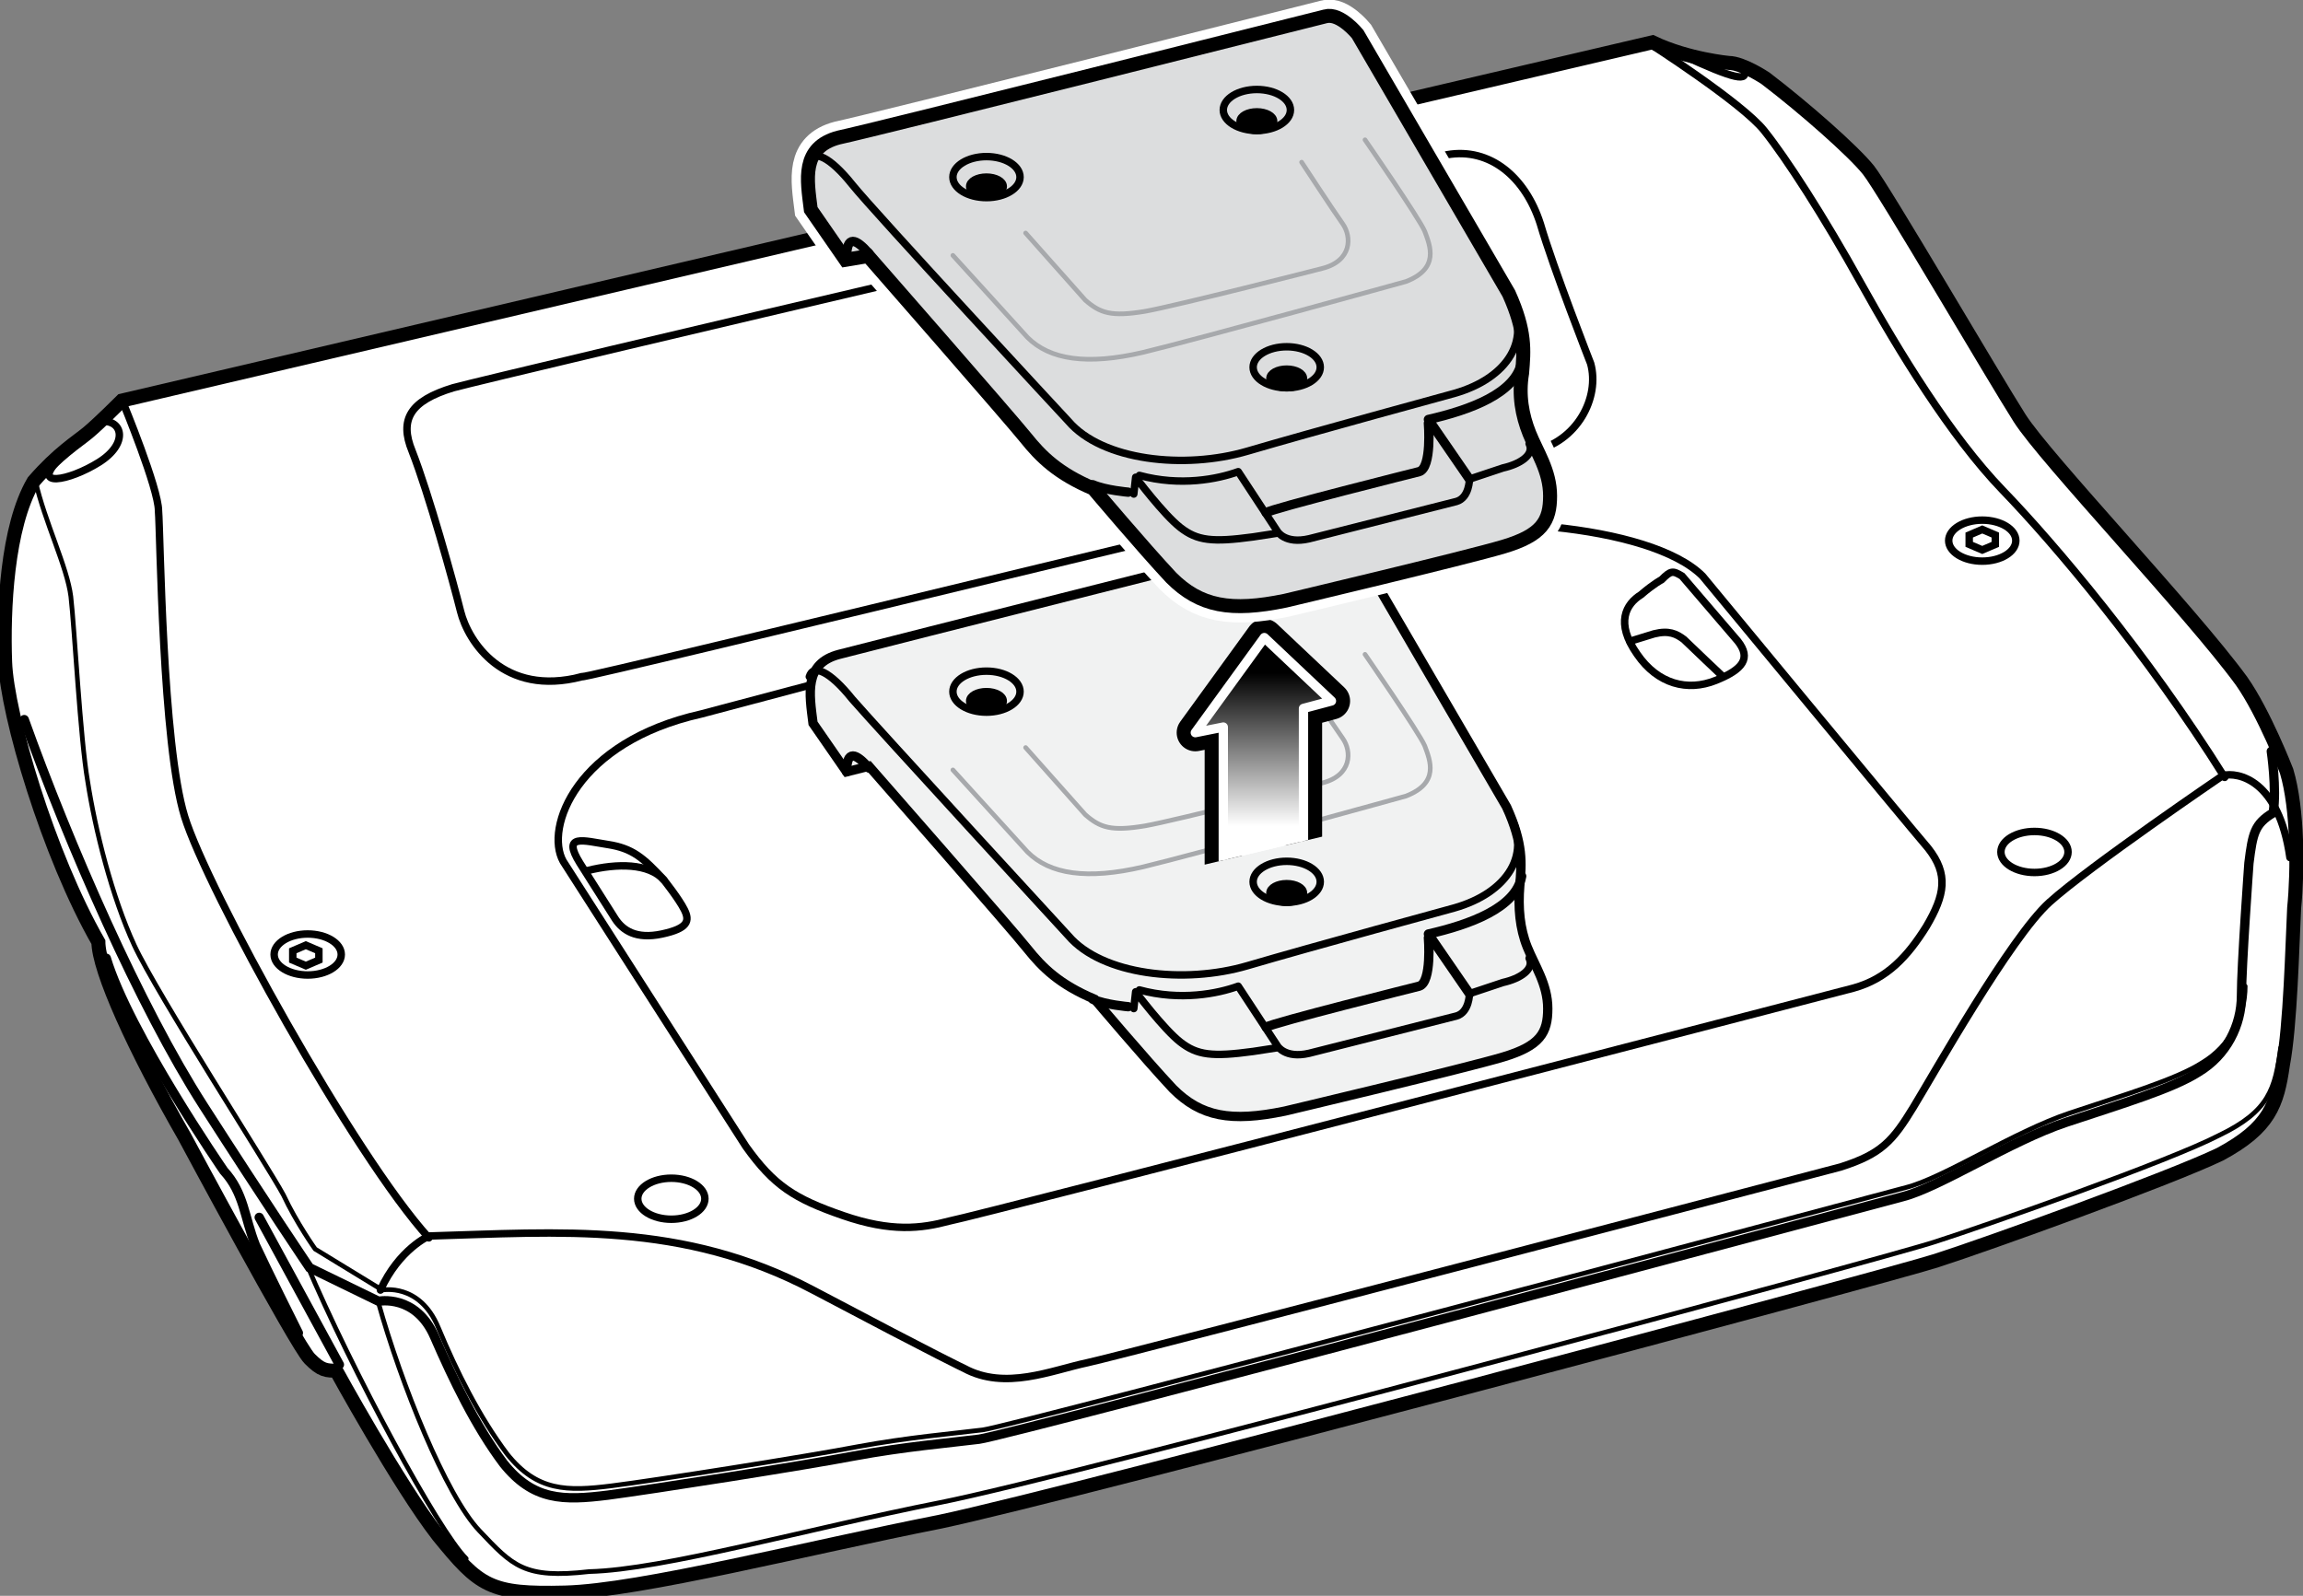 <?xml version="1.0" encoding="utf-8"?>
<!-- Generator: Adobe Illustrator 25.0.1, SVG Export Plug-In . SVG Version: 6.00 Build 0)  -->
<svg version="1.1" xmlns="http://www.w3.org/2000/svg" xmlns:xlink="http://www.w3.org/1999/xlink" x="0px" y="0px" width="123.5px"
	 height="85.6px" viewBox="0 0 123.5 85.6" style="enable-background:new 0 0 123.5 85.6;" xml:space="preserve">
<rect x="0" y="0" width="123.5" height="85.6" fill="#808080" stroke="none"/>
<style type="text/css">
	.st0{fill:#FFFFFF;stroke:#000000;stroke-linecap:round;stroke-miterlimit:10;}
	.st1{fill:#FFFFFF;stroke:#000000;stroke-width:0.5;stroke-linecap:round;stroke-miterlimit:10;}
	.st2{fill:none;stroke:#000000;stroke-width:0.5;stroke-linecap:round;stroke-miterlimit:10;}
	.st3{fill:none;stroke:#000000;stroke-width:0.25;stroke-linecap:round;stroke-miterlimit:10;}
	.st4{fill:none;stroke:#000000;stroke-width:0.4;stroke-linecap:round;stroke-miterlimit:10;}
	.st5{fill:#F1F2F2;stroke:#000000;stroke-width:0.5;stroke-linecap:round;stroke-miterlimit:10;}
	.st6{fill:none;stroke:#000000;stroke-width:0.5;stroke-linecap:round;stroke-linejoin:round;stroke-miterlimit:10;}
	.st7{fill:none;stroke:#000000;stroke-width:0.4;stroke-linecap:round;stroke-linejoin:round;stroke-miterlimit:10;}
	.st8{fill:none;stroke:#A7A9AC;stroke-width:0.25;stroke-linecap:round;stroke-miterlimit:10;}
	.st9{stroke:#000000;stroke-width:0.4;stroke-linecap:round;stroke-miterlimit:10;}
	
		.st10{clip-path:url(#SVGID_2_);fill:#FFFFFF;stroke:#000000;stroke-width:2;stroke-linecap:round;stroke-linejoin:round;stroke-miterlimit:10;}
	
		.st11{clip-path:url(#SVGID_2_);fill:url(#SVGID_3_);stroke:#FFFFFF;stroke-width:0.5;stroke-linecap:round;stroke-linejoin:round;stroke-miterlimit:10;}
	.st12{fill:#DCDDDE;stroke:#FFFFFF;stroke-width:2;stroke-linecap:round;stroke-miterlimit:10;}
	.st13{fill:#DCDDDE;stroke:#000000;stroke-linecap:round;stroke-miterlimit:10;}
	.st14{fill:#DCDDDE;stroke:#000000;stroke-width:0.5;stroke-linecap:round;stroke-miterlimit:10;}
</style>
<g id="Layer_2">
	<path class="st0" d="M6.6,21.6L88.6,2.4c1.9,0.9,4.1,1.1,4.1,1.1c0.7,0,1.9,0.8,1.9,0.8c2.1,1.6,4.7,3.9,5.5,4.9s6.7,11.1,8.1,13.3
		c1.4,2.2,9.2,10.4,11.9,14.1c1.2,1.7,2.4,4.8,2.4,4.8c0.6,2,0.6,5.3,0.4,7.3c-0.1,2-0.2,6.3-0.6,8.4c-0.3,2.1-0.7,3.3-3.3,4.7
		c-2.7,1.3-12.4,4.8-15.2,5.7c-2.8,0.9-46.3,12.5-53.4,14c-7.1,1.4-16.1,3.7-20.1,3.8c-4,0.1-4.5-0.3-6.7-3
		c-2.1-2.7-5.5-8.9-5.5-8.9c-0.6,0-0.8,0-1.4-0.6c-0.7-0.7-6.7-11.9-6.7-11.9c-2.7-4.7-4.6-8.9-4.6-10.4c-2.7-4.7-4.9-12.2-5-15
		s0.1-7.2,1.5-9.6c1.3-1.5,2.3-2.1,2.9-2.6S6.6,21.6,6.6,21.6z"/>
	<path class="st1" d="M6.6,21.6L88.6,2.4c1.9,0.9,4.1,1.1,4.1,1.1c0.7,0,1.9,0.8,1.9,0.8c2.1,1.6,4.7,3.9,5.5,4.9s6.7,11.1,8.1,13.3
		c1.4,2.2,9.2,10.4,11.9,14.1c1.2,1.7,2.4,4.8,2.4,4.8c0.6,2,0.6,5.3,0.4,7.3c-0.1,2-0.2,6.3-0.6,8.4c-0.3,2.1-0.7,3.3-3.3,4.7
		c-2.7,1.3-12.4,4.8-15.2,5.7c-2.8,0.9-46.3,12.5-53.4,14c-7.1,1.4-16.1,3.7-20.1,3.8c-4,0.1-4.5-0.3-6.7-3
		c-2.1-2.7-5.5-8.9-5.5-8.9c-0.6,0-0.8,0-1.4-0.6c-0.7-0.7-6.7-11.9-6.7-11.9c-2.7-4.7-4.6-8.9-4.6-10.4c-2.7-4.7-4.9-12.2-5-15
		s0.1-7.2,1.5-9.6c1.3-1.5,2.3-2.1,2.9-2.6S6.6,21.6,6.6,21.6z"/>
	<path class="st2" d="M18.2,73.2c-1.9-3.5-4.3-7.9-4.3-7.9"/>
	<path class="st2" d="M1.3,38.6c2.4,6.7,6.2,15.4,9.6,20.7s5.7,8.7,5.7,8.7l3.7,1.8c0,0,2-0.4,3,1.9s2.2,4.8,3.7,6.8
		c1.6,2,3.2,2,5.6,1.7c2.3-0.3,10.6-1.6,13.2-2.1c2.7-0.5,5.1-0.7,6.7-0.9c1.6-0.2,49.5-13,49.5-13c2-0.5,5.8-3,8.8-4
		s5.7-1.8,7.1-2.7c1.5-0.9,2.3-2.5,2.3-4.1s0.4-7.1,0.4-7.1c0.2-1.6,0.3-2.1,1.3-2.7c0.2-1.3-0.1-3.3-0.1-3.3"/>
	<path class="st2" d="M5.7,51.4c1.2,4,6.3,11.4,6.3,11.4c1.1,1.2,1.1,2.5,1.7,4c0.7,1.5,2,4.1,2.3,4.7"/>
	<path class="st3" d="M1.9,25.8C2.4,28,3.6,30.4,3.8,32c0.2,1.7,0.5,7.6,0.9,9.9c0.4,2.6,1.3,6.2,2.5,8.8c1.2,2.6,7.2,11.9,8,13.4
		c0.7,1.5,1.7,2.9,1.7,2.9l3.6,2.2c0,0,2-0.4,3,2s2.2,4.8,3.7,6.8c1.6,2,3.2,2,5.6,1.7s10.6-1.6,13.2-2.1c2.7-0.5,5.1-0.7,6.7-0.9
		c1.6-0.2,49.5-13,49.5-13c2-0.5,5.8-3,8.8-4c3-1,5.7-1.8,7.1-2.7c1.5-0.9,2.3-2.5,2.3-4.1"/>
	<path class="st3" d="M16.4,67.7c2.5,5.9,7.1,14.4,8.6,15.9"/>
	<path class="st3" d="M20.3,69.9c1.2,4.3,3.6,10.3,5.4,12.2c1.8,1.9,2.4,2.6,5.9,2.2c4-0.1,11.7-2.3,18.8-3.7s50.7-13.1,53.4-14
		c2.8-0.9,12.5-4.3,15.2-5.7c2.7-1.3,3-2.5,3.3-4.7"/>
	<path class="st4" d="M20.4,69.2c1-2.2,2.6-2.9,2.6-2.9c7-0.2,13.6-0.8,20.6,2.9s8.1,4.2,8.1,4.2c2.2,1.2,4.7,0.1,6.6-0.3
		c1.9-0.4,40.4-10.5,40.4-10.5c2.2-0.7,2.8-1.4,3.9-3.2s5.2-9.1,7.3-11c2.1-1.9,9.3-6.8,9.3-6.8c0.8-0.2,3,0.2,3.6,4.4"/>
	<path class="st4" d="M6.6,21.6c0,0,1.9,4.6,1.9,5.8c0.1,1.2,0.2,12.5,1.4,16.4S19,62,23,66.4"/>
	<path class="st4" d="M119.3,41.7c-4.2-6.7-9.1-12.5-11.9-15.4s-5.6-7.5-7.6-11.1s-4-6.7-5.2-8.2s-6.2-4.7-6.2-4.7"/>
	<path class="st4" d="M90.1,2.9c3,1.4,3.7,1.5,3.4,0.8"/>
	<path class="st4" d="M5.4,22.6c1.2-0.1,1.5,1.2-0.1,2.2c-1.6,1-3.7,1.4-2.1-0.2"/>
	<path class="st4" d="M30.2,46.2L40,61.5c1.5,2.1,2.6,2.8,5.2,3.7c2.6,0.9,4.2,0.7,5.7,0.3C52.5,65.2,99.4,53,99.4,53
		c1.8-0.5,2.9-1.7,3.9-3.3c1-1.7,1.2-2.8,0.1-4.2c-1.2-1.4-12.1-14.6-12.1-14.6c-2.8-2.8-12.6-3.5-17.9-2.1s-35.8,9.5-35.8,9.5
		C30.9,39.8,29.2,44.4,30.2,46.2z"/>
	<path class="st4" d="M31.1,46.3l1.9,3c0.4,0.6,1.1,1.1,2.5,0.8s1.5-0.7,1.2-1.3c-0.3-0.6-1.1-1.6-1.1-1.6c-1.1-1.2-1.7-1.7-3-1.9
		C31.3,45.1,30.1,44.7,31.1,46.3z"/>
	<path class="st4" d="M31.5,46.7c1.6-0.4,3.3-0.4,4.1,0.5"/>
	<path class="st4" d="M90.2,30.9l3,3.5c0.7,0.9,0.3,1.5-1.2,2.1c-1.5,0.6-3.1,0.2-4.2-1.4c-1.2-1.7-0.6-2.7,0.2-3.2
		c0.7-0.6,1.1-0.8,1.1-0.8C89.6,30.6,89.7,30.6,90.2,30.9z"/>
	<path class="st4" d="M87.4,34.4l1.3-0.4c0.8-0.2,1.2,0,1.6,0.3c0.3,0.3,2.1,2,2.1,2"/>
	<ellipse class="st4" cx="16.5" cy="51.2" rx="1.8" ry="1.1"/>
	<ellipse class="st4" cx="36" cy="64.3" rx="1.8" ry="1.1"/>
	<ellipse class="st4" cx="109.1" cy="45.7" rx="1.8" ry="1.1"/>
	<ellipse class="st4" cx="106.3" cy="29" rx="1.8" ry="1.1"/>
	<polygon class="st4" points="15.7,51.5 15.7,51 16.4,50.7 17.1,51 17.1,51.5 16.4,51.8 	"/>
	<polygon class="st4" points="105.6,29.2 105.6,28.7 106.3,28.4 107,28.7 107,29.2 106.3,29.5 	"/>
	<path class="st4" d="M31.2,36.3c-4.2,1.1-6.1-1.9-6.5-3.5c-0.4-1.6-1.7-6.3-2.6-8.6c-0.7-1.7-0.1-2.7,2.2-3.4
		c1.1-0.3,13.3-3.2,25.7-6.1l1.2,0.5l0.4-0.8l26-6.1c2.3-0.4,4.2,1.2,5,3.7c0.7,2.4,2.7,7.5,2.7,7.5c0.5,1.8-0.7,4.2-3.1,4.7
		C79.9,24.5,31.1,36.5,31.2,36.3z"/>
	<ellipse class="st4" cx="52.3" cy="17.1" rx="2" ry="1.2"/>
</g>
<g id="Layer_3">
	<path class="st5" d="M45.4,41.4l-1.8-2.6c-0.2-1.6-0.5-3.2,1.4-3.7c1.9-0.5,26.1-6.6,26.1-6.6c0.7-0.2,1.6,0.9,1.6,0.9l8.1,13.9
		c0.9,2,0.8,3,0.7,4.2s0,2.3,0.4,3.3c0.4,1,1.1,2,1.1,3.3c0,1.3-0.4,2-2.4,2.6c-2,0.6-11.7,2.9-11.7,2.9c-2.9,0.6-4.5,0.3-6-1.2
		c-1.5-1.6-4.2-4.8-4.2-4.8c-1.9-0.8-2.8-1.7-3.6-2.7c-0.7-0.9-8.5-9.8-8.5-9.8L45.4,41.4z"/>
	<path class="st2" d="M46.6,41.2c-0.7-0.8-1.2-1-1.2,0.2"/>
	<path class="st4" d="M43.4,36.3c0.2-0.7,1.1-0.3,2.3,1.2C47,39,57.3,50.2,57.3,50.2c1.8,2.1,6.2,2.6,9.6,1.6S78,48.7,78,48.7
		c2.8-0.8,4.3-2.9,2.8-5.3"/>
	<path class="st6" d="M58.6,53.6c0.7,0.3,1.9,0.4,1.9,0.4"/>
	<path class="st7" d="M61.1,53.1c2.2,0.6,4.2,0.2,5.3-0.2l2.1,3.2c0,0,0.4,0.7,1.7,0.4c1.2-0.3,7.9-2,7.9-2c0.7-0.2,0.7-1.2,0.7-1.2
		l1.8-0.6c0.9-0.2,1.7-0.7,1.4-1.3"/>
	<path class="st7" d="M60.8,54.1l0.1-0.9c0,0,1.5,2,2.4,2.7s1.7,0.8,3.9,0.5l1.3-0.2"/>
	<path class="st2" d="M67.9,55.1c0.2-0.2,8.2-2.2,8.2-2.2c0.7-0.2,0.5-2.6,0.5-2.6"/>
	<path class="st6" d="M78.8,53.3l-2.2-3.2c2.2-0.5,4.7-1.4,5-3.1"/>
	<path class="st8" d="M55,40.1l3.2,3.6c0.8,0.7,1.4,0.9,3.2,0.6c1.7-0.3,9.5-2.3,9.5-2.3c1.6-0.4,1.6-1.7,1.1-2.4
		c-0.5-0.7-2.2-3.3-2.2-3.3"/>
	<path class="st8" d="M51.1,41.3l4,4.4c1.2,1.2,3.2,1.5,6.2,0.8c2.9-0.7,14.1-3.8,14.1-3.8c1.8-0.7,1.3-1.9,1-2.7
		c-0.3-0.7-3.2-4.9-3.2-4.9"/>
	<ellipse class="st4" cx="52.9" cy="37.1" rx="1.8" ry="1.1"/>
	<ellipse class="st9" cx="52.9" cy="37.6" rx="0.9" ry="0.5"/>
	<ellipse class="st4" cx="67.4" cy="30.6" rx="1.8" ry="1.1"/>
	<ellipse class="st9" cx="67.4" cy="31.2" rx="0.9" ry="0.5"/>
	<ellipse class="st4" cx="69" cy="47.3" rx="1.8" ry="1.1"/>
	<ellipse class="st9" cx="69" cy="47.9" rx="0.9" ry="0.5"/>
</g>
<g id="Layer_4">
	<g>
		<defs>
			<polygon id="SVGID_1_" points="62,32.8 62,47 75,43.9 75,29.7 			"/>
		</defs>
		<clipPath id="SVGID_2_">
			<use xlink:href="#SVGID_1_"  style="overflow:visible;"/>
		</clipPath>
		<polygon class="st10" points="65.6,84.3 65.6,39 64.1,39.3 67.8,34.2 71.4,37.6 69.9,38 69.9,83.3 		"/>
		<linearGradient id="SVGID_3_" gradientUnits="userSpaceOnUse" x1="67.788" y1="44.303" x2="67.788" y2="36.1">
			<stop  offset="0" style="stop-color:#FFFFFF"/>
			<stop  offset="1" style="stop-color:#000000"/>
		</linearGradient>
		<polygon class="st11" points="65.6,84.3 65.6,39 64.1,39.3 67.8,34.2 71.4,37.6 69.9,38 69.9,83.3 		"/>
	</g>
	<path class="st12" d="M45.4,13.8l-1.8-2.6c-0.2-1.6-0.5-3.2,1.4-3.7C46.9,7.1,71.1,1,71.1,1c0.7-0.2,1.6,0.9,1.6,0.9l8.1,13.9
		c0.9,2,0.8,3,0.7,4.2c-0.2,1.2,0,2.3,0.4,3.3c0.4,1,1.1,2,1.1,3.3s-0.4,2-2.4,2.6s-11.7,2.9-11.7,2.9c-2.9,0.6-4.5,0.3-6-1.2
		c-1.5-1.6-4.2-4.8-4.2-4.8c-1.9-0.8-2.8-1.7-3.6-2.7s-8.5-9.8-8.5-9.8L45.4,13.8z"/>
	<path class="st13" d="M45.4,13.8l-1.8-2.6c-0.2-1.6-0.5-3.2,1.4-3.7C46.9,7.1,71.1,1,71.1,1c0.7-0.2,1.6,0.9,1.6,0.9l8.1,13.9
		c0.9,2,0.8,3,0.7,4.2c-0.2,1.2,0,2.3,0.4,3.3c0.4,1,1.1,2,1.1,3.3s-0.4,2-2.4,2.6s-11.7,2.9-11.7,2.9c-2.9,0.6-4.5,0.3-6-1.2
		c-1.5-1.6-4.2-4.8-4.2-4.8c-1.9-0.8-2.8-1.7-3.6-2.7s-8.5-9.8-8.5-9.8L45.4,13.8z"/>
	<path class="st14" d="M45.4,13.8l-1.8-2.6c-0.2-1.6-0.5-3.2,1.4-3.7C46.9,7.1,71.1,1,71.1,1c0.7-0.2,1.6,0.9,1.6,0.9l8.1,13.9
		c0.9,2,0.8,3,0.7,4.2c-0.2,1.2,0,2.3,0.4,3.3c0.4,1,1.1,2,1.1,3.3s-0.4,2-2.4,2.6s-11.7,2.9-11.7,2.9c-2.9,0.6-4.5,0.3-6-1.2
		c-1.5-1.6-4.2-4.8-4.2-4.8c-1.9-0.8-2.8-1.7-3.6-2.7s-8.5-9.8-8.5-9.8L45.4,13.8z"/>
	<path class="st2" d="M46.6,13.6c-0.7-0.8-1.2-1-1.2,0.2"/>
	<path class="st4" d="M43.4,8.7c0.2-0.7,1.1-0.3,2.3,1.2s11.6,12.7,11.6,12.7c1.8,2.1,6.2,2.6,9.6,1.6S78,21.1,78,21.1
		c2.8-0.8,4.3-2.9,2.8-5.3"/>
	<path class="st6" d="M58.6,26c0.7,0.3,1.9,0.4,1.9,0.4"/>
	<path class="st7" d="M61.1,25.5c2.2,0.6,4.2,0.2,5.3-0.2l2.1,3.2c0,0,0.4,0.7,1.7,0.4c1.2-0.3,7.9-2,7.9-2c0.7-0.2,0.7-1.2,0.7-1.2
		l1.8-0.6c0.9-0.2,1.7-0.7,1.4-1.3"/>
	<path class="st7" d="M60.8,26.5l0.1-0.9c0,0,1.5,2,2.4,2.7c0.9,0.7,1.7,0.8,3.9,0.5l1.3-0.2"/>
	<path class="st2" d="M67.9,27.5c0.2-0.2,8.2-2.2,8.2-2.2c0.7-0.2,0.5-2.6,0.5-2.6"/>
	<path class="st6" d="M78.8,25.7l-2.2-3.2c2.2-0.5,4.7-1.4,5-3.1"/>
	<path class="st8" d="M55,12.5l3.2,3.6c0.8,0.7,1.4,0.9,3.2,0.6c1.7-0.3,9.5-2.3,9.5-2.3c1.6-0.4,1.6-1.7,1.1-2.4s-2.2-3.3-2.2-3.3"
		/>
	<path class="st8" d="M51.1,13.7l4,4.4c1.2,1.2,3.2,1.5,6.2,0.8c2.9-0.7,14.1-3.8,14.1-3.8c1.8-0.7,1.3-1.9,1-2.7
		c-0.3-0.7-3.2-4.9-3.2-4.9"/>
	<ellipse class="st4" cx="52.9" cy="9.5" rx="1.8" ry="1.1"/>
	<ellipse class="st9" cx="52.9" cy="10" rx="0.9" ry="0.5"/>
	<ellipse class="st4" cx="67.4" cy="5.9" rx="1.8" ry="1.1"/>
	<ellipse class="st9" cx="67.4" cy="6.5" rx="0.9" ry="0.5"/>
	<ellipse class="st4" cx="69" cy="19.7" rx="1.8" ry="1.1"/>
	<ellipse class="st9" cx="69" cy="20.3" rx="0.9" ry="0.5"/>
</g>
</svg>
